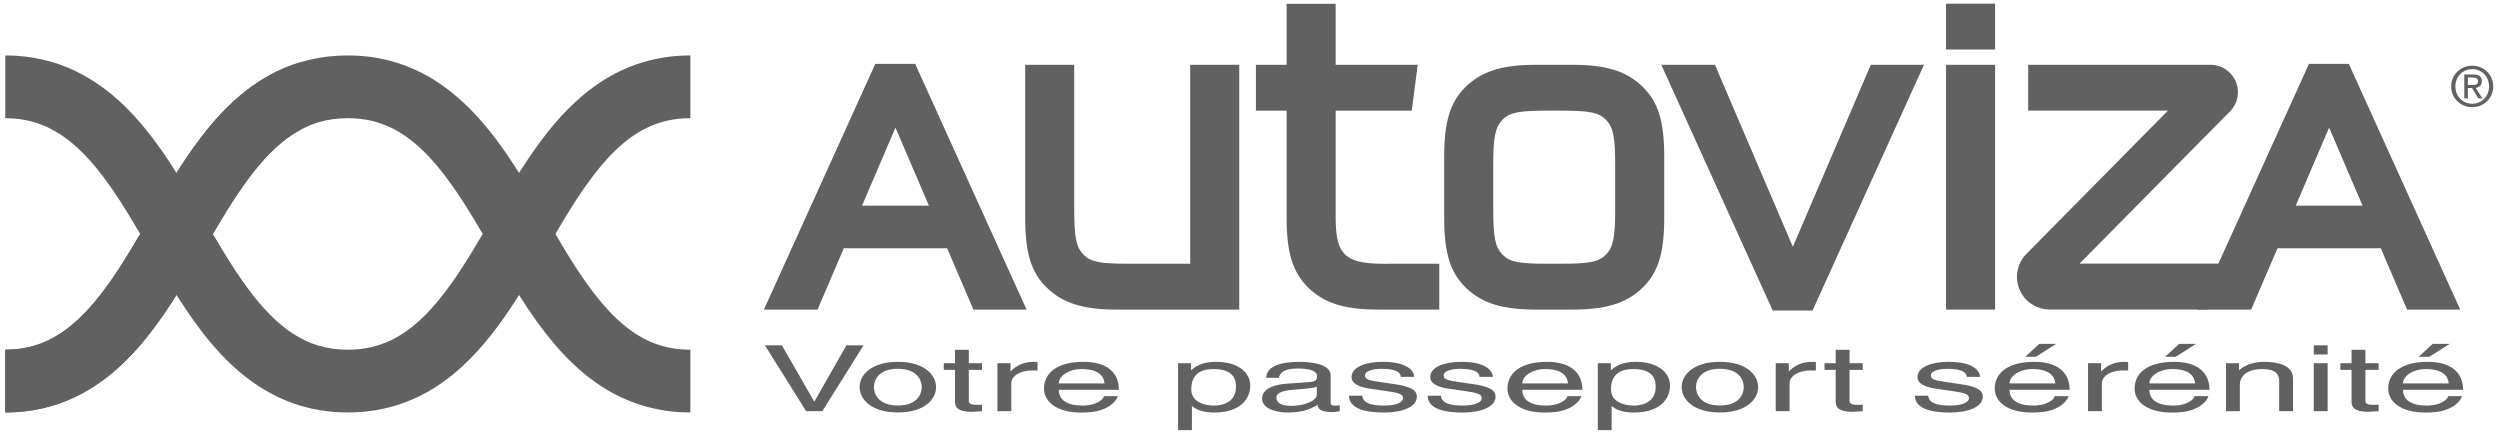 <?xml version="1.0" encoding="UTF-8" standalone="no"?><!DOCTYPE svg PUBLIC "-//W3C//DTD SVG 1.1//EN" "http://www.w3.org/Graphics/SVG/1.1/DTD/svg11.dtd"><svg width="100%" height="100%" viewBox="0 0 519 91" version="1.1" xmlns="http://www.w3.org/2000/svg" xmlns:xlink="http://www.w3.org/1999/xlink" xml:space="preserve" xmlns:serif="http://www.serif.com/" style="fill-rule:evenodd;clip-rule:evenodd;stroke-linejoin:round;stroke-miterlimit:2;"><g><path d="M124.825,80.18c-5.162,-3.354 -9.237,-7.825 -12.779,-12.614c-7.033,-9.595 -12.244,-20.727 -18.208,-29.087c-3.953,-5.603 -8.076,-9.781 -12.653,-11.965c-2.637,-1.258 -5.473,-1.971 -8.984,-1.984c-4.6,0.027 -8.064,1.214 -11.394,3.346c-3.307,2.138 -6.412,5.381 -9.392,9.429c-6.011,8.084 -11.218,19.153 -18.057,28.88c-4.586,6.459 -10.062,12.508 -17.638,16.172c-4.305,2.084 -9.25,3.281 -14.626,3.271l0,-13.023c4.6,-0.024 8.063,-1.208 11.395,-3.343c3.305,-2.141 6.409,-5.382 9.392,-9.431c6.01,-8.079 11.215,-19.152 18.056,-28.878c4.588,-6.458 10.062,-12.507 17.636,-16.175c4.307,-2.082 9.252,-3.277 14.627,-3.266c7.065,-0.025 13.354,2.077 18.491,5.445c5.159,3.358 9.237,7.825 12.776,12.615c7.034,9.594 12.244,20.726 18.209,29.088c3.951,5.604 8.076,9.78 12.655,11.966c2.637,1.256 5.471,1.967 8.983,1.979l0,13.023l-0.121,0c-7.013,-0.001 -13.261,-2.099 -18.368,-5.448Z" style="fill:#616161;fill-rule:nonzero;"/><path d="M124.825,16.956c-5.162,3.358 -9.237,7.825 -12.779,12.618c-7.033,9.59 -12.244,20.723 -18.208,29.084c-3.953,5.604 -8.076,9.78 -12.653,11.966c-2.637,1.256 -5.473,1.967 -8.984,1.979c-4.6,-0.024 -8.064,-1.208 -11.394,-3.343c-3.307,-2.141 -6.412,-5.382 -9.392,-9.431c-6.011,-8.079 -11.218,-19.149 -18.057,-28.878c-4.586,-6.458 -10.062,-12.507 -17.638,-16.175c-4.305,-2.082 -9.25,-3.277 -14.626,-3.266l0,13.022c4.6,0.027 8.063,1.21 11.395,3.342c3.305,2.138 6.409,5.381 9.392,9.429c6.01,8.084 11.215,19.153 18.056,28.88c4.588,6.459 10.062,12.508 17.636,16.172c4.307,2.084 9.252,3.281 14.627,3.271c7.065,0.025 13.354,-2.08 18.491,-5.444c5.159,-3.357 9.237,-7.828 12.776,-12.614c7.034,-9.598 12.244,-20.729 18.209,-29.09c3.951,-5.603 8.076,-9.781 12.655,-11.965c2.637,-1.254 5.471,-1.971 8.983,-1.981l0,-13.021l-0.121,0c-7.013,0 -13.261,2.097 -18.368,5.445Z" style="fill:#616161;fill-rule:nonzero;"/><path d="M62.355,12.928c-1.666,0.502 -3.264,1.116 -4.781,1.848c-7.574,3.668 -13.048,9.717 -17.636,16.175c-6.841,9.727 -12.046,20.799 -18.056,28.878c-2.982,4.049 -6.086,7.29 -9.392,9.431c-3.331,2.135 -6.794,3.318 -11.395,3.343l0,13.023c5.376,0.01 10.322,-1.188 14.626,-3.271c7.575,-3.664 13.051,-9.713 17.638,-16.172c6.838,-9.727 12.046,-20.796 18.057,-28.88c2.98,-4.048 6.084,-7.291 9.392,-9.429c0.51,-0.326 1.03,-0.624 1.547,-0.906l0,-14.04Z" style="fill:#616161;fill-rule:nonzero;"/><g><path d="M372.194,51.234l16.182,-37.784l11.039,0l-23.13,51.012l-8.276,0l-23.127,-51.012l11.135,0l16.177,37.784Z" style="fill:#616161;fill-rule:nonzero;"/><path d="M403.996,0.762l10.184,0l0,9.517l-10.184,0l0,-9.517Zm0,12.688l10.184,0l0,50.82l-10.184,0l0,-50.82Z" style="fill:#616161;fill-rule:nonzero;"/><path d="M202.076,64.271l11.039,0l-23.125,-51.009l-8.28,0l-23.125,51.009l11.134,0l5.455,-12.735l21.447,0l5.455,12.735Zm-23.121,-21.57l6.944,-16.212l6.942,16.212l-13.886,0Z" style="fill:#616161;fill-rule:nonzero;"/><path d="M499.705,64.271l11.038,0l-23.125,-51.009l-8.281,0l-23.124,51.009l11.134,0l5.454,-12.735l21.446,0l5.458,12.735Zm-23.119,-21.57l6.939,-16.212l6.94,16.212l-13.879,0Z" style="fill:#616161;fill-rule:nonzero;"/><path d="M257.271,64.271l-25.41,0c-7.043,0 -11.23,-1.331 -14.561,-4.566c-3.236,-3.14 -4.473,-7.232 -4.473,-14.465l0,-31.79l10.182,0l0,29.886c0,5.898 0.381,7.898 1.903,9.516c1.525,1.525 3.334,1.902 9.52,1.902l12.655,0l0,-41.304l10.184,0l0,50.821Z" style="fill:#616161;fill-rule:nonzero;"/><path d="M298.795,54.753l0,9.517l-12.66,0c-7.035,0 -11.228,-1.331 -14.558,-4.566c-3.235,-3.234 -4.473,-7.232 -4.473,-14.465l0,-22.271l-6.377,0l0,-9.517l6.377,0l0,-12.657l10.181,0l0,12.657l17.033,0l-1.232,9.517l-15.801,0l0,22.271c0,7.996 2.096,9.706 11.424,9.515l10.086,0l0,-0.001Z" style="fill:#616161;fill-rule:nonzero;"/><path d="M345.495,45.239c0,7.233 -1.235,11.326 -4.474,14.465c-3.331,3.235 -7.517,4.566 -14.561,4.566l-7.613,-0c-7.044,-0 -11.23,-1.331 -14.561,-4.566c-3.232,-3.14 -4.473,-7.232 -4.473,-14.465l0,-12.753c0,-7.231 1.24,-11.326 4.473,-14.465c3.33,-3.237 7.517,-4.57 14.561,-4.57l7.613,-0c7.044,-0 11.229,1.333 14.561,4.57c3.238,3.139 4.474,7.234 4.474,14.465l0,12.753Zm-35.497,-1.903c0,5.898 0.382,7.898 1.901,9.516c1.525,1.525 3.331,1.902 9.52,1.902l2.47,-0c6.187,-0 7.998,-0.377 9.521,-1.902c1.524,-1.618 1.904,-3.618 1.904,-9.516l0,-8.949c0,-5.899 -0.38,-7.898 -1.904,-9.516c-1.522,-1.523 -3.334,-1.904 -9.521,-1.904l-2.47,-0c-6.188,-0 -7.994,0.381 -9.52,1.904c-1.52,1.617 -1.901,3.616 -1.901,9.516l0,8.949Z" style="fill:#616161;fill-rule:nonzero;"/><g><path d="M175.714,71.688l3.559,0l-8.558,13.67l-3.362,0l-8.556,-13.67l3.526,0l6.694,11.648l0.066,0l6.631,-11.648Z" style="fill:#616161;fill-rule:nonzero;"/><path d="M186.39,75.115c5.457,0 7.938,2.685 7.938,5.253c-0,2.574 -2.482,5.259 -7.938,5.259c-5.452,0 -7.935,-2.685 -7.935,-5.259c-0,-2.568 2.483,-5.253 7.935,-5.253Zm-0,9.063c4.117,0 4.966,-2.479 4.966,-3.81c-0,-1.33 -0.849,-3.807 -4.966,-3.807c-4.114,0 -4.962,2.477 -4.962,3.807c-0,1.331 0.848,3.81 4.962,3.81Z" style="fill:#616161;fill-rule:nonzero;"/><path d="M201.123,76.789l0,6.477c0,0.777 1.144,0.777 1.73,0.777l1.012,0l0,1.315c-1.045,0.06 -1.86,0.131 -2.154,0.131c-2.843,0 -3.463,-0.933 -3.463,-2.128l0,-6.572l-2.318,0l0,-1.388l2.318,0l0,-2.78l2.875,0l0,2.78l2.742,0l0,1.388l-2.742,0Z" style="fill:#616161;fill-rule:nonzero;"/><path d="M209.942,85.358l-2.875,0l0,-9.957l2.712,0l0,1.657l0.064,0c1.144,-1.166 2.646,-1.943 4.802,-1.943c0.358,0 0.52,0.018 0.749,0.057l0,1.733l-1.075,0c-2.678,0 -4.377,1.218 -4.377,2.664l0,5.789Z" style="fill:#616161;fill-rule:nonzero;"/><path d="M232.051,82.236c-0.097,0.473 -0.882,1.885 -3.036,2.722c-0.782,0.305 -1.894,0.685 -4.637,0.685c-4.802,0 -7.643,-2.113 -7.643,-4.988c-0,-3.084 2.547,-5.539 8.198,-5.539c4.931,0 7.35,2.283 7.35,5.806l-12.479,0c-0,2.076 1.667,3.277 4.965,3.277c2.712,0 4.312,-1.22 4.41,-1.962l2.872,0l0,-0.001Zm-2.741,-2.648c-0.162,-1.543 -1.276,-2.972 -4.768,-2.972c-2.646,0 -4.738,1.429 -4.738,2.972l9.506,0Z" style="fill:#616161;fill-rule:nonzero;"/><path d="M244.564,75.401l2.708,0l0,1.408l0.067,0c0.687,-0.573 1.99,-1.694 5.095,-1.694c4.539,0 7.121,2.171 7.121,4.969c0,2.38 -1.698,5.559 -7.512,5.559c-2.286,0 -3.79,-0.625 -4.539,-1.331l-0.067,0l0,4.988l-2.872,0l0,-13.899l-0.001,0Zm7.414,8.797c3.135,0 4.606,-1.659 4.606,-3.845c0,-1.279 -0.231,-3.737 -4.673,-3.737c-4.146,0 -4.603,2.612 -4.603,4.23c0,2.646 2.838,3.352 4.67,3.352Z" style="fill:#616161;fill-rule:nonzero;"/><path d="M262.852,78.428c0.132,-2.38 2.84,-3.312 7.057,-3.312c1.369,0 6.333,0.227 6.333,2.78l-0,5.729c-0,0.419 0.361,0.593 0.95,0.593c0.264,0 0.619,-0.039 0.945,-0.078l-0,1.22c-0.49,0.078 -0.912,0.191 -1.566,0.191c-2.548,0 -2.942,-0.762 -3.038,-1.525c-1.112,0.703 -2.84,1.618 -6.174,1.618c-3.137,0 -5.354,-1.157 -5.354,-2.874c-0,-0.837 0.421,-2.779 5.192,-3.124l4.736,-0.344c0.685,-0.036 1.498,-0.186 1.498,-1.178c-0,-1.048 -1.304,-1.618 -4.016,-1.618c-3.262,0 -3.723,1.16 -3.917,1.923l-2.646,0l-0,-0.001Zm10.519,1.847c-0.461,0.209 -1.179,0.358 -4.737,0.628c-1.405,0.113 -3.659,0.365 -3.659,1.617c-0,1.086 0.945,1.735 3.104,1.735c2.676,-0 5.292,-1.015 5.292,-2.345l-0,-1.635Z" style="fill:#616161;fill-rule:nonzero;"/><path d="M290.809,78.235c-0.03,-0.626 -0.419,-1.674 -4.049,-1.674c-0.882,0 -3.396,0.174 -3.396,1.405c0,0.823 0.882,1.014 3.104,1.334l2.877,0.422c3.558,0.512 4.795,1.275 4.795,2.628c0,2.057 -2.899,3.292 -6.757,3.292c-6.764,0 -7.251,-2.281 -7.35,-3.484l2.778,0c0.096,0.784 0.486,2.04 4.535,2.04c2.061,0 3.924,-0.479 3.924,-1.584c0,-0.796 -0.951,-1.065 -3.397,-1.424l-3.331,-0.479c-2.386,-0.344 -3.955,-1.046 -3.955,-2.422c0,-2.183 3.106,-3.175 6.467,-3.175c6.109,0 6.536,2.625 6.536,3.12l-2.781,0l0,0.001Z" style="fill:#616161;fill-rule:nonzero;"/><path d="M307.143,78.235c-0.033,-0.626 -0.426,-1.674 -4.051,-1.674c-0.883,0 -3.397,0.174 -3.397,1.405c-0,0.823 0.88,1.014 3.104,1.334l2.876,0.422c3.559,0.512 4.797,1.275 4.797,2.628c-0,2.057 -2.906,3.292 -6.758,3.292c-6.764,0 -7.254,-2.281 -7.35,-3.484l2.775,0c0.099,0.784 0.49,2.04 4.541,2.04c2.058,0 3.92,-0.479 3.92,-1.584c-0,-0.796 -0.951,-1.065 -3.396,-1.424l-3.334,-0.479c-2.383,-0.344 -3.949,-1.046 -3.949,-2.422c-0,-2.183 3.104,-3.175 6.464,-3.175c6.111,0 6.533,2.625 6.533,3.12l-2.775,0l-0,0.001Z" style="fill:#616161;fill-rule:nonzero;"/><path d="M328.272,82.236c-0.099,0.473 -0.879,1.885 -3.038,2.722c-0.783,0.305 -1.893,0.685 -4.635,0.685c-4.801,0 -7.645,-2.113 -7.645,-4.988c0,-3.084 2.547,-5.539 8.195,-5.539c4.934,0 7.349,2.283 7.349,5.806l-12.474,0c0,2.076 1.662,3.277 4.963,3.277c2.71,0 4.312,-1.22 4.408,-1.962l2.877,0l0,-0.001Zm-2.745,-2.648c-0.161,-1.543 -1.273,-2.972 -4.766,-2.972c-2.649,0 -4.736,1.429 -4.736,2.972l9.502,0Z" style="fill:#616161;fill-rule:nonzero;"/><path d="M331.702,75.401l2.711,0l0,1.408l0.063,0c0.688,-0.573 1.994,-1.694 5.098,-1.694c4.539,0 7.116,2.171 7.116,4.969c0,2.38 -1.692,5.559 -7.511,5.559c-2.284,0 -3.788,-0.625 -4.538,-1.331l-0.066,0l0,4.988l-2.873,0l0,-13.899Zm7.412,8.797c3.137,0 4.604,-1.659 4.604,-3.845c0,-1.279 -0.228,-3.737 -4.671,-3.737c-4.147,0 -4.602,2.612 -4.602,4.23c0.001,2.646 2.839,3.352 4.669,3.352Z" style="fill:#616161;fill-rule:nonzero;"/><path d="M357.048,75.115c5.453,0 7.936,2.685 7.936,5.253c0,2.574 -2.482,5.259 -7.936,5.259c-5.454,0 -7.936,-2.685 -7.936,-5.259c0,-2.568 2.482,-5.253 7.936,-5.253Zm0,9.063c4.113,0 4.963,-2.479 4.963,-3.81c0,-1.33 -0.85,-3.807 -4.963,-3.807c-4.114,0 -4.964,2.477 -4.964,3.807c0,1.331 0.85,3.81 4.964,3.81Z" style="fill:#616161;fill-rule:nonzero;"/><path d="M371.517,85.358l-2.874,0l0,-9.957l2.709,0l0,1.657l0.066,0c1.142,-1.166 2.648,-1.943 4.802,-1.943c0.358,0 0.522,0.018 0.753,0.057l0,1.733l-1.079,0c-2.676,0 -4.377,1.218 -4.377,2.664l0,5.789Z" style="fill:#616161;fill-rule:nonzero;"/><path d="M383.963,76.789l0,6.477c0,0.777 1.143,0.777 1.729,0.777l1.017,0l0,1.315c-1.047,0.06 -1.865,0.131 -2.159,0.131c-2.84,0 -3.462,-0.933 -3.462,-2.128l0,-6.572l-2.32,0l0,-1.388l2.32,0l0,-2.78l2.876,0l0,2.78l2.745,0l0,1.388l-2.746,0Z" style="fill:#616161;fill-rule:nonzero;"/><path d="M408.295,78.235c-0.032,-0.626 -0.424,-1.674 -4.051,-1.674c-0.882,0 -3.396,0.174 -3.396,1.405c0,0.823 0.882,1.014 3.104,1.334l2.873,0.422c3.558,0.512 4.802,1.275 4.802,2.628c0,2.057 -2.905,3.292 -6.764,3.292c-6.76,0 -7.247,-2.281 -7.346,-3.484l2.777,0c0.096,0.784 0.485,2.04 4.539,2.04c2.054,0 3.916,-0.479 3.916,-1.584c0,-0.796 -0.947,-1.065 -3.396,-1.424l-3.331,-0.479c-2.38,-0.344 -3.949,-1.046 -3.949,-2.422c0,-2.183 3.101,-3.175 6.464,-3.175c6.108,0 6.532,2.625 6.532,3.12l-2.774,0l0,0.001Z" style="fill:#616161;fill-rule:nonzero;"/><path d="M429.429,82.236c-0.103,0.473 -0.885,1.885 -3.042,2.722c-0.786,0.305 -1.895,0.685 -4.636,0.685c-4.803,0 -7.643,-2.113 -7.643,-4.988c-0,-3.084 2.548,-5.539 8.197,-5.539c4.934,0 7.351,2.283 7.351,5.806l-12.479,0c-0,2.076 1.667,3.277 4.966,3.277c2.711,0 4.311,-1.22 4.409,-1.962l2.877,0l-0,-0.001Zm-2.746,-2.648c-0.166,-1.543 -1.275,-2.972 -4.771,-2.972c-2.643,0 -4.734,1.429 -4.734,2.972l9.505,0Zm-4.051,-5.519l-2.19,0l2.909,-2.686l3.527,0l-4.246,2.686Z" style="fill:#616161;fill-rule:nonzero;"/><path d="M436.354,85.358l-2.876,0l0,-9.957l2.708,0l0,1.657l0.066,0c1.142,-1.166 2.646,-1.943 4.802,-1.943c0.359,0 0.52,0.018 0.75,0.057l0,1.733l-1.079,0c-2.677,0 -4.371,1.218 -4.371,2.664l0,5.789Z" style="fill:#616161;fill-rule:nonzero;"/><path d="M458.461,82.236c-0.096,0.473 -0.882,1.885 -3.037,2.722c-0.784,0.305 -1.896,0.685 -4.638,0.685c-4.806,0 -7.643,-2.113 -7.643,-4.988c0,-3.084 2.545,-5.539 8.201,-5.539c4.928,0 7.344,2.283 7.344,5.806l-12.477,0c0,2.076 1.667,3.277 4.966,3.277c2.708,0 4.311,-1.22 4.406,-1.962l2.878,0l0,-0.001Zm-2.744,-2.648c-0.162,-1.543 -1.274,-2.972 -4.771,-2.972c-2.646,0 -4.734,1.429 -4.734,2.972l9.505,0Zm-4.049,-5.519l-2.189,0l2.907,-2.686l3.528,0l-4.246,2.686Z" style="fill:#616161;fill-rule:nonzero;"/><path d="M476.033,85.358l-2.873,0l0,-6.13c0,-1.733 -0.851,-2.612 -3.661,-2.612c-1.632,0 -4.508,0.61 -4.508,3.318l0,5.424l-2.873,0l0,-9.957l2.711,0l0,1.408l0.066,0c0.621,-0.534 2.219,-1.694 5.16,-1.694c2.644,0 5.978,0.628 5.978,3.465l0,6.778Z" style="fill:#616161;fill-rule:nonzero;"/><path d="M480.341,73.59l0,-1.901l2.877,0l0,1.901l-2.877,0Zm2.877,11.768l-2.877,0l0,-9.957l2.877,0l0,9.957Z" style="fill:#616161;fill-rule:nonzero;"/><path d="M491.058,76.789l0,6.477c0,0.777 1.142,0.777 1.73,0.777l1.011,0l0,1.315c-1.043,0.06 -1.859,0.131 -2.155,0.131c-2.84,0 -3.462,-0.933 -3.462,-2.128l0,-6.572l-2.32,0l0,-1.388l2.32,0l0,-2.78l2.876,0l0,2.78l2.741,0l0,1.388l-2.741,0Z" style="fill:#616161;fill-rule:nonzero;"/><path d="M511.111,82.236c-0.099,0.473 -0.883,1.885 -3.038,2.722c-0.783,0.305 -1.896,0.685 -4.638,0.685c-4.802,0 -7.642,-2.113 -7.642,-4.988c0,-3.084 2.547,-5.539 8.198,-5.539c4.934,0 7.343,2.283 7.343,5.806l-12.474,0c0,2.076 1.669,3.277 4.964,3.277c2.715,0 4.311,-1.22 4.409,-1.962l2.878,0l0,-0.001Zm-2.744,-2.648c-0.165,-1.543 -1.272,-2.972 -4.77,-2.972c-2.644,0 -4.736,1.429 -4.736,2.972l9.506,0Zm-4.053,-5.519l-2.188,0l2.91,-2.686l3.527,0l-4.249,2.686Z" style="fill:#616161;fill-rule:nonzero;"/></g><path d="M508.865,17.935c0,-2.473 2.006,-4.298 4.378,-4.298c2.351,0 4.353,1.825 4.353,4.298c0,2.498 -2.002,4.319 -4.353,4.319c-2.372,0 -4.378,-1.821 -4.378,-4.319Zm4.378,3.604c1.949,0 3.485,-1.531 3.485,-3.604c0,-2.039 -1.536,-3.579 -3.485,-3.579c-1.971,0 -3.51,1.54 -3.51,3.579c0,2.073 1.539,3.604 3.51,3.604Zm-0.908,-1.106l-0.754,0l0,-4.971l1.89,0c1.178,0 1.757,0.434 1.757,1.412c0,0.891 -0.562,1.278 -1.285,1.37l1.411,2.189l-0.843,0l-1.312,-2.157l-0.864,0l0,2.157Zm0.895,-2.793c0.64,0 1.208,-0.046 1.208,-0.812c0,-0.617 -0.556,-0.728 -1.082,-0.728l-1.022,0l0,1.54l0.896,0Z" style="fill:#616161;fill-rule:nonzero;"/><path d="M425.499,64.256c-3.743,0 -6.781,-3.036 -6.781,-6.782c0,-1.898 0.784,-3.618 2.04,-4.843l0.019,-0.021l29.294,-29.648l-29.02,0l0,-9.511l38.14,0l-0.284,-0.001c3.137,0 5.684,2.546 5.684,5.687c0,1.473 -0.562,2.816 -1.483,3.826l-0.005,0l-31.389,31.762l31.986,0l-5.419,9.532l-32.931,0l0.149,0l0,-0.001Z" style="fill:#616161;fill-rule:nonzero;"/></g></g></svg>
